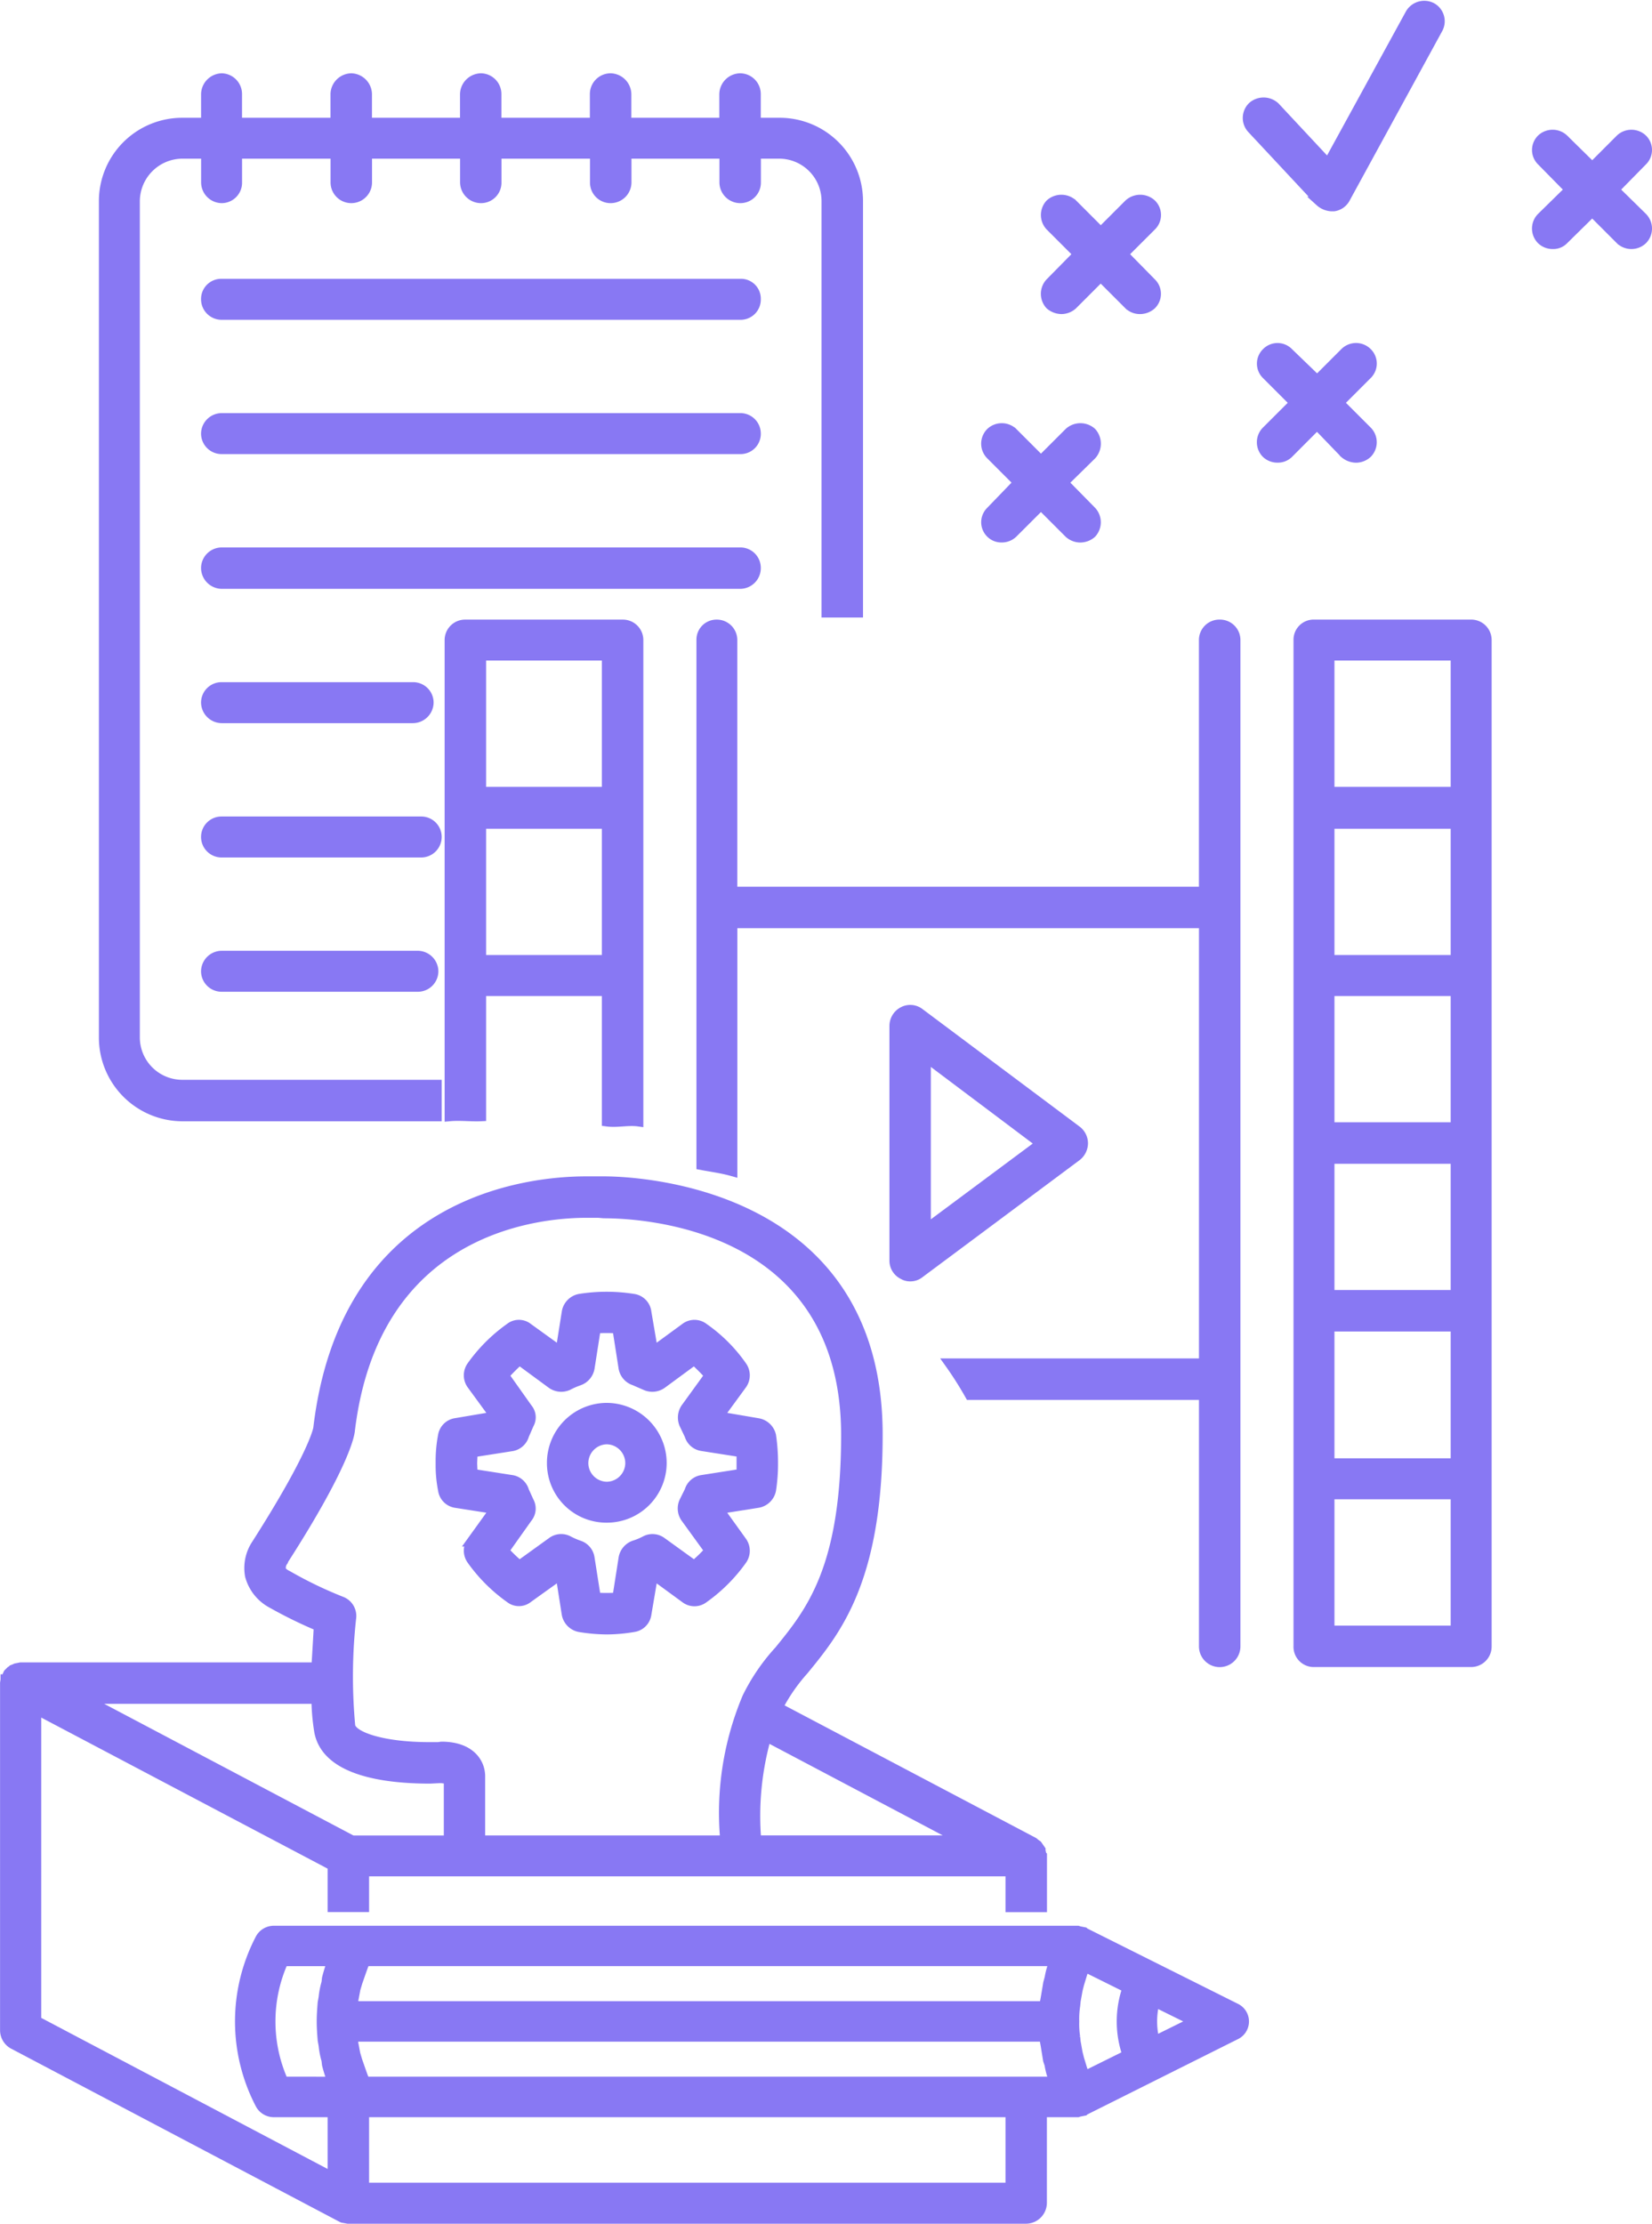 <svg xmlns="http://www.w3.org/2000/svg" width="83.646" height="112.542" viewBox="0 0 83.646 112.542"><defs><style>.a{fill:#8878f3;stroke:#8878f3;stroke-width:0.5px;}</style></defs><g transform="translate(0.25 0.292)"><g transform="translate(65.496 31.315)"><path class="a" d="M3.312,53.225H-4.621a.77.77,0,0,0-.8.774v50.936a.775.775,0,0,0,.8.8H3.312a.79.79,0,0,0,.8-.8V54A.785.785,0,0,0,3.312,53.225ZM2.538,70.2H-3.847V63.311H2.538Zm0,8.465H-3.847V71.776H2.538Zm0,8.489H-3.847V80.265H2.538Zm-6.385,1.6H2.538v6.917H-3.847Zm0-33.957H2.538V61.69H-3.847Zm6.385,49.34H-3.847V97.244H2.538Z" transform="translate(5.419 -53.225)"/></g><g transform="translate(45.035 50.813)"><path class="a" d="M-4.983,54.2a.772.772,0,0,0-.847-.073.816.816,0,0,0-.435.726V66.725a.779.779,0,0,0,.435.7.683.683,0,0,0,.363.1.739.739,0,0,0,.484-.169l7.957-5.925a.84.84,0,0,0,.314-.629.814.814,0,0,0-.314-.653Zm.314,10.932V56.422L1.16,60.8Z" transform="translate(6.265 -54.031)"/></g><g transform="translate(11.899 97.416)"><path class="a" d="M-6.619,56.394a9.026,9.026,0,0,0,0,8.32.78.78,0,0,0,.7.435H34.787l.073-.024.242-.048.024-.024,7.643-3.821a.744.744,0,0,0,0-1.355l-7.643-3.821-.024-.024-.242-.048-.073-.024H-5.918A.779.779,0,0,0-6.619,56.394ZM37.3,58.86a5.083,5.083,0,0,0,0,3.386L35.15,63.311l-.024-.073-.1-.242-.169-.556-.073-.29-.1-.556-.024-.242a4.424,4.424,0,0,1-.048-.8h0a4.421,4.421,0,0,1,.048-.8l.024-.242.1-.556.073-.29.169-.556.1-.242.024-.073ZM33.6,63.6H-1.3l-.1-.242-.121-.339-.169-.484-.1-.339-.1-.532-.024-.29v-.048h35l.024.169.048.266.121.75.073.218A3.906,3.906,0,0,0,33.6,63.6Zm-.314-4.982-.121.725-.048.266-.024.169h-35v-.048l.024-.29.1-.532.1-.339.169-.484.121-.339.1-.242H33.6a4.1,4.1,0,0,0-.242.847ZM-5.434,63.6a7.437,7.437,0,0,1,0-6.095h2.467c-.1.29-.193.58-.266.871l-.024.218a4.1,4.1,0,0,0-.145.75l-.048.266c-.024.314-.048.629-.048.943s.024.629.048.943l.048.266a4.1,4.1,0,0,0,.145.75l.024.218c.073.29.169.58.266.871Zm46.123-3.048-2.007.992a3.935,3.935,0,0,1,0-1.983Z" transform="translate(7.635 -55.958)"/></g><path class="a" d="M-5.6,78.113V71.776H.761v6.6c.532.073,1.064-.073,1.6,0V54a.785.785,0,0,0-.8-.774H-6.4A.785.785,0,0,0-7.2,54V78.113C-6.664,78.064-6.132,78.137-5.6,78.113Zm0-23.315H.761V61.69H-5.6Zm0,8.513H.761V70.2H-5.6Z" transform="translate(29.713 -21.91)"/><path class="a" d="M19.573,53.225a.785.785,0,0,0-.8.774V66.745H-5.1V54a.785.785,0,0,0-.8-.774A.764.764,0,0,0-6.669,54V80.58c.532.1,1.064.169,1.572.314V68.341H18.775V90.617H5.908a17.877,17.877,0,0,1,1.016,1.6H18.775v12.722a.8.8,0,0,0,1.6,0V54A.785.785,0,0,0,19.573,53.225Z" transform="translate(41.932 -21.91)"/><path class="a" d="M42.785,101.5v3.821H10.061V101.5h-1.6v3.289l-15-7.909V81.116l15,7.909v2.1h1.6V89.315H42.785v1.814h1.6V88.517l-.024-.024-.048-.218v-.048l-.169-.242-.073-.048-.121-.1-12.94-6.82a9.13,9.13,0,0,1,1.306-1.887c1.669-2.032,3.749-4.6,3.749-11.924v-.072C36.013,54.753,23.605,54.39,22.2,54.39h-.895c-2.854,0-12.19.895-13.568,12.48,0,.048-.218,1.33-3.12,5.877a2.167,2.167,0,0,0-.339,1.6,2.238,2.238,0,0,0,1.113,1.4,22.953,22.953,0,0,0,2.37,1.161c-.024.484-.073,1.282-.121,2.08H-7.329l-.242.048-.048.024-.121.048-.048.048-.048.024-.121.121-.024.048-.1.242H-8.1v.024l-.024.169V97.369a.807.807,0,0,0,.435.7L8.876,106.8l.048.024.048.024.266.048h34.32a.811.811,0,0,0,.822-.8v-4.6ZM40.366,87.743H29.918a14.687,14.687,0,0,1,.508-5.248ZM6.191,74.344c-.145-.072-.314-.169-.339-.314a.553.553,0,0,1,.1-.411v-.024c3.144-4.886,3.362-6.385,3.386-6.554,1.209-10.255,9.457-11.053,11.972-11.053h.6l.29.024c2.032,0,12.238.532,12.262,11.2,0,6.772-1.79,8.973-3.386,10.932a10.031,10.031,0,0,0-1.62,2.37,15.026,15.026,0,0,0-1.113,7.232H15.938V84.5c0-.677-.508-1.5-1.959-1.5l-.169.024H13.4c-2.491,0-3.942-.556-4.039-1.064a26.924,26.924,0,0,1,.048-5.49A.785.785,0,0,0,8.9,75.65,20.63,20.63,0,0,1,6.191,74.344Zm1.451,6.24a10.718,10.718,0,0,0,.145,1.669c.387,1.959,3.265,2.37,5.611,2.37l.484-.024h.1l.363.048v3.1H9.456L-4.112,80.584Z" transform="translate(8.127 5.102)"/><g transform="translate(22.058 65.333)"><path class="a" d="M8.845,61.029,6.861,60.69,8.046,59.07a.8.8,0,0,0,0-.919,7.743,7.743,0,0,0-1.935-1.935.763.763,0,0,0-.943,0L3.548,57.4l-.339-1.983a.77.77,0,0,0-.653-.677,8.633,8.633,0,0,0-2.733,0,.824.824,0,0,0-.653.677L-1.144,57.4l-1.645-1.185a.729.729,0,0,0-.919,0,8.167,8.167,0,0,0-1.935,1.935.8.8,0,0,0,0,.919l1.185,1.621-2.007.339a.771.771,0,0,0-.629.629,6.873,6.873,0,0,0-.121,1.4,6.413,6.413,0,0,0,.121,1.354.77.77,0,0,0,.629.653l2.007.314-1.185,1.645a.8.8,0,0,0,0,.919,8.164,8.164,0,0,0,1.935,1.935.728.728,0,0,0,.919,0L-1.144,68.7-.83,70.7a.826.826,0,0,0,.653.653,8.854,8.854,0,0,0,1.379.121,8.3,8.3,0,0,0,1.354-.121.77.77,0,0,0,.653-.653L3.548,68.7l1.62,1.185a.763.763,0,0,0,.943,0,8.164,8.164,0,0,0,1.935-1.935.8.8,0,0,0,0-.919L6.861,65.382l1.983-.314a.823.823,0,0,0,.677-.653,8.709,8.709,0,0,0,.1-1.354,9.328,9.328,0,0,0-.1-1.4A.828.828,0,0,0,8.845,61.029Zm-.822,2.564-2.007.314a.783.783,0,0,0-.629.556L5.12,65a.823.823,0,0,0,.073.822L6.4,67.486a7.508,7.508,0,0,1-.774.75L3.983,67.051a.78.78,0,0,0-.822-.072,3.231,3.231,0,0,1-.58.242.831.831,0,0,0-.532.629l-.314,2.007a8.209,8.209,0,0,1-1.088,0L.331,67.849A.789.789,0,0,0-.2,67.22a3.874,3.874,0,0,1-.556-.242.78.78,0,0,0-.822.072l-1.645,1.185A7.508,7.508,0,0,1-4,67.486l1.185-1.669A.729.729,0,0,0-2.741,65l-.242-.532a.786.786,0,0,0-.6-.556l-2.007-.314-.024-.532.024-.556,2.007-.314a.786.786,0,0,0,.6-.556l.242-.556a.694.694,0,0,0-.073-.8L-4,58.61c.242-.266.508-.532.774-.774l1.645,1.209a.835.835,0,0,0,.822.073A3.857,3.857,0,0,1-.2,58.876a.831.831,0,0,0,.532-.629L.646,56.24a8.107,8.107,0,0,1,1.088,0l.314,2.007a.817.817,0,0,0,.556.629l.556.242a.835.835,0,0,0,.822-.073l1.645-1.209c.266.242.532.508.774.774L5.192,60.279a.851.851,0,0,0-.073.8l.266.556a.783.783,0,0,0,.629.556l2.007.314v1.088Z" transform="translate(7.215 -54.632)"/><g transform="translate(5.635 5.623)"><path class="a" d="M-4.2,54.864A2.787,2.787,0,0,0-6.982,57.67,2.761,2.761,0,0,0-4.2,60.427,2.777,2.777,0,0,0-1.419,57.67,2.8,2.8,0,0,0-4.2,54.864Zm0,3.991A1.2,1.2,0,0,1-5.386,57.67,1.208,1.208,0,0,1-4.2,56.46,1.208,1.208,0,0,1-3.015,57.67,1.2,1.2,0,0,1-4.2,58.855Z" transform="translate(6.982 -54.864)"/></g></g><g transform="translate(10.182 14.071)"><path class="a" d="M-6.908,54.084H19.334a.775.775,0,0,0,.8-.8.756.756,0,0,0-.8-.774H-6.908a.77.77,0,0,0-.8.774A.79.79,0,0,0-6.908,54.084Z" transform="translate(7.706 -52.512)"/></g><g transform="translate(10.182 20.867)"><path class="a" d="M-6.908,54.365H19.334a.775.775,0,0,0,.8-.8.785.785,0,0,0-.8-.774H-6.908a.8.8,0,0,0-.8.774A.79.79,0,0,0-6.908,54.365Z" transform="translate(7.706 -52.793)"/></g><g transform="translate(10.182 27.663)"><path class="a" d="M-6.908,54.67H19.334a.8.8,0,0,0,.8-.822.785.785,0,0,0-.8-.774H-6.908a.8.8,0,0,0-.8.774A.811.811,0,0,0-6.908,54.67Z" transform="translate(7.706 -53.074)"/></g><g transform="translate(10.182 34.484)"><path class="a" d="M-6.908,54.928H2.767a.805.805,0,0,0,.8-.8.785.785,0,0,0-.8-.774H-6.908a.785.785,0,0,0-.8.774A.805.805,0,0,0-6.908,54.928Z" transform="translate(7.706 -53.356)"/></g><g transform="translate(10.182 41.28)"><path class="a" d="M3.976,54.411a.785.785,0,0,0-.8-.774H-6.908a.785.785,0,0,0-.8.774.79.79,0,0,0,.8.8H3.178A.79.79,0,0,0,3.976,54.411Z" transform="translate(7.706 -53.637)"/></g><g transform="translate(10.182 48.076)"><path class="a" d="M3.008,53.918H-6.908a.8.8,0,0,0-.8.774.79.79,0,0,0,.8.8H3.008a.79.79,0,0,0,.8-.8A.8.8,0,0,0,3.008,53.918Z" transform="translate(7.706 -53.918)"/></g><path class="a" d="M8.938,103.018H-3.953a2.4,2.4,0,0,1-2.394-2.394V58.3A2.416,2.416,0,0,1-3.953,55.9h1.209v1.451a.805.805,0,0,0,.8.8.785.785,0,0,0,.774-.8V55.9H3.81v1.451a.8.8,0,0,0,1.6,0V55.9h4.958v1.451a.811.811,0,0,0,.822.8.785.785,0,0,0,.774-.8V55.9h4.982v1.451a.79.79,0,0,0,.8.8.805.805,0,0,0,.8-.8V55.9H23.5v1.451a.805.805,0,0,0,.8.8.79.79,0,0,0,.8-.8V55.9H26.3a2.4,2.4,0,0,1,2.37,2.394V79.122h1.6V58.3A3.969,3.969,0,0,0,26.3,54.331H25.094V52.88a.8.8,0,0,0-.8-.8.822.822,0,0,0-.8.8v1.451H18.54V52.88a.822.822,0,0,0-.8-.8.8.8,0,0,0-.8.8v1.451H11.961V52.88a.8.8,0,0,0-.774-.8.827.827,0,0,0-.822.8v1.451H5.407V52.88a.822.822,0,0,0-.8-.8.822.822,0,0,0-.8.8v1.451H-1.172V52.88a.8.8,0,0,0-.774-.8.822.822,0,0,0-.8.8v1.451H-3.953A3.969,3.969,0,0,0-7.92,58.3v42.326a3.99,3.99,0,0,0,3.967,3.991H8.938Z" transform="translate(12.927 -48.412)"/><g transform="translate(62.926)"><path class="a" d="M3.793,52.021a.821.821,0,0,0-1.088.314l-4.16,7.594L-4.14,57.052a.851.851,0,0,0-1.137-.024A.8.8,0,0,0-5.3,58.164l3.434,3.676a.946.946,0,0,0,.58.242h.121a.783.783,0,0,0,.58-.411l4.692-8.586A.792.792,0,0,0,3.793,52.021Z" transform="translate(5.525 -51.93)"/></g><g transform="translate(63.64 17.318)"><path class="a" d="M-.157,52.882a.8.8,0,0,0-1.137,0l-1.4,1.4-1.451-1.4a.774.774,0,0,0-1.113,0,.774.774,0,0,0,0,1.113l1.427,1.427L-5.26,56.849a.8.8,0,0,0,0,1.137A.807.807,0,0,0-4.7,58.2a.766.766,0,0,0,.556-.218L-2.7,56.534l1.4,1.451a.913.913,0,0,0,.58.218.852.852,0,0,0,.556-.218.8.8,0,0,0,0-1.137l-1.427-1.427,1.427-1.427A.774.774,0,0,0-.157,52.882Z" transform="translate(5.496 -52.646)"/></g><g transform="translate(77.571 6.524)"><path class="a" d="M.419,52.418a.82.82,0,0,0-1.113,0L-2.12,53.845l-1.451-1.427a.819.819,0,0,0-1.113,0,.774.774,0,0,0,0,1.113l1.427,1.451-1.427,1.4a.8.8,0,0,0,0,1.137.807.807,0,0,0,.556.218.729.729,0,0,0,.556-.218l1.451-1.427,1.427,1.427a.807.807,0,0,0,.556.218.807.807,0,0,0,.556-.218.8.8,0,0,0,0-1.137l-1.427-1.4L.419,53.53A.774.774,0,0,0,.419,52.418Z" transform="translate(4.92 -52.2)"/></g><g transform="translate(52.702 9.814)"><path class="a" d="M-.6,52.554a.851.851,0,0,0-1.137,0l-1.427,1.427-1.427-1.427a.85.85,0,0,0-1.137,0,.819.819,0,0,0,0,1.112L-4.3,55.093-5.73,56.544a.82.82,0,0,0,0,1.113.913.913,0,0,0,.58.218.852.852,0,0,0,.556-.218l1.427-1.427,1.427,1.427a.807.807,0,0,0,.556.218.867.867,0,0,0,.58-.218.774.774,0,0,0,0-1.113L-2.03,55.093-.6,53.666A.774.774,0,0,0-.6,52.554Z" transform="translate(5.948 -52.336)"/></g><g transform="translate(49.684 21.375)"><path class="a" d="M-.734,53.032a.851.851,0,0,0-1.137,0L-3.3,54.459l-1.427-1.427a.819.819,0,0,0-1.113,0,.8.8,0,0,0,0,1.137l1.4,1.4-1.4,1.451a.774.774,0,0,0,0,1.113.766.766,0,0,0,.556.218.807.807,0,0,0,.556-.218L-3.3,56.708l1.427,1.427a.852.852,0,0,0,.556.218.867.867,0,0,0,.58-.218.82.82,0,0,0,0-1.113l-1.427-1.451,1.427-1.4A.851.851,0,0,0-.734,53.032Z" transform="translate(6.073 -52.814)"/></g></g></svg>